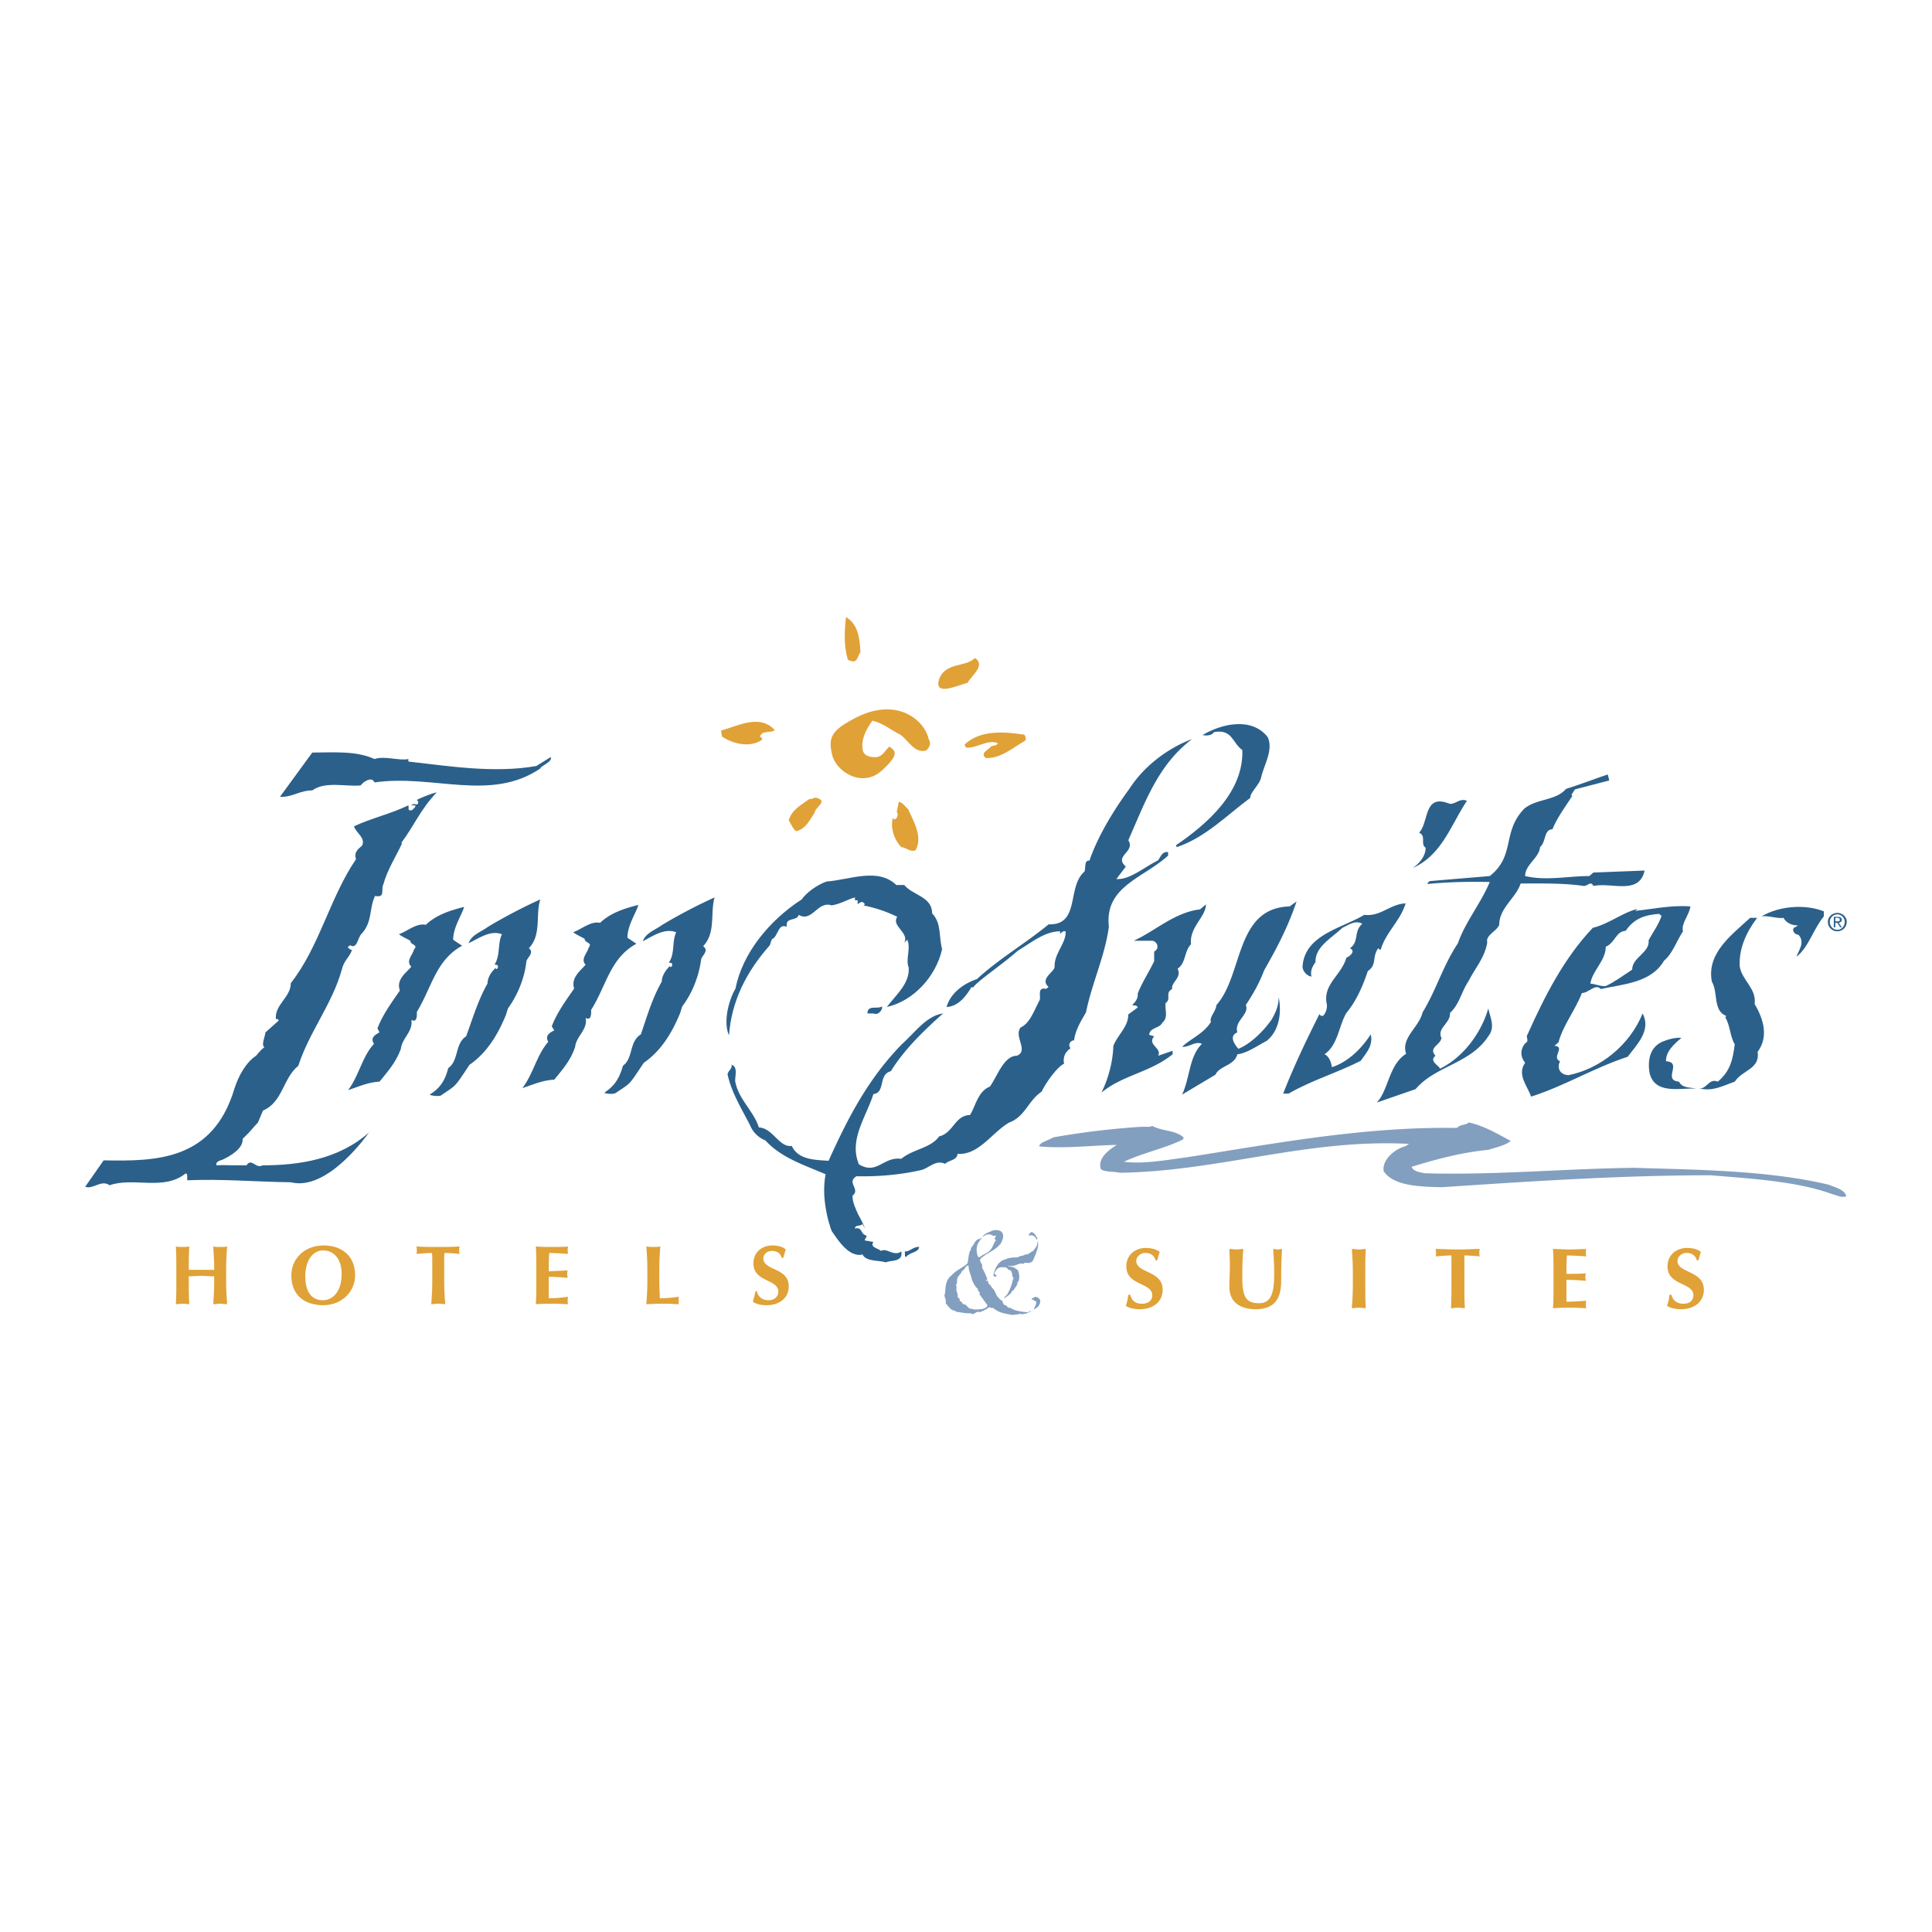 <svg xmlns="http://www.w3.org/2000/svg" width="2500" height="2500" viewBox="0 0 192.756 192.756"><g fill-rule="evenodd" clip-rule="evenodd"><path fill="#fff" d="M0 0h192.756v192.756H0V0z"/><path d="M70.15 94.406c.646.447-.149.943-.199 1.341-.249 1.789-.944 3.427-1.888 4.669l-.199.646c-.795 1.938-1.888 3.775-3.626 4.967-1.54 2.285-1.192 1.938-2.832 3.031-.298.148-1.093.049-1.093-.051.695-.496 1.391-1.043 1.838-2.682 1.043-.746.596-2.385 1.789-3.131.596-1.738 1.143-3.625 2.086-5.264 0-.646.497-1.242.795-1.541l.1.1c.148-.05.148-.248.148-.299-.049-.148-.248-.148-.347-.148.646-.894.298-2.136.745-3.03-1.142-.447-2.285.348-3.328.894.298-.844 1.192-1.093 1.938-1.639a52.635 52.635 0 0 1 5.216-2.732c-.448 1.541.148 3.527-1.143 4.869zm-7.55-.845l.894.597c-2.633 1.44-2.98 4.172-4.521 6.606 0 .148.1 1.143-.546.795.249 1.143-.944 1.838-1.043 2.881-.447 1.342-1.192 2.186-2.086 3.279-1.143.049-2.136.496-3.179.844 1.093-1.439 1.44-3.328 2.583-4.619-.348-.596.099-.895.596-1.143l-.249-.398c.497-1.34 1.441-2.631 2.235-3.773-.348-1.094.646-1.789 1.143-2.385-.546-.547.199-1.193.298-1.689.447-.546-.397-.447-.397-.894-.348-.199-.795-.397-1.143-.646.894-.348 1.788-1.142 2.682-.944 1.043-.993 2.434-1.44 3.825-1.788-.248.843-1.092 2.035-1.092 3.277z" fill="#2b608b"/><path d="M102.289 73.89c-1.291.745-2.434 1.788-3.924 1.739-.646-.497.248-.795.496-1.143.248-.148.596-.049.695-.347-1.092-.397-2.086.546-3.179.447l-.149-.298c1.589-1.49 3.923-1.292 5.96-.993.152.198.201.397.101.595zM96.527 68.128c-.993.249-3.378 1.391-2.831-.348.596-1.739 2.682-1.192 3.576-2.136 1.093.745-.298 1.689-.745 2.484zM92.404 74.883c-1.192.298-1.739-.993-2.583-1.589-.844-.397-1.688-1.143-2.781-1.391-.646.894-1.192 1.937-.944 3.03.199.596.994.646 1.44.596.597-.149.795-.696 1.192-1.044.547.397 1.143.696-.795 2.435-1.986 1.738-4.57 0-4.917-1.64-.397-1.688-.05-2.384 2.086-3.526 4.321-2.385 7.153.099 7.55 1.987.299.447.05.844-.248 1.142zM85.847 65.098c-.249.199-.249.944-.795.894l-.447-.148c-.447-1.391-.348-2.981-.198-4.272 1.241.694 1.39 2.284 1.44 3.526zM91.361 84.818c-.546.249-.993-.298-1.44-.298-.745-.795-1.093-1.937-.845-2.931.149.447.696-.149.397-.596l.199-.993c.397.05.646.497.943.746.597 1.34 1.441 2.731.746 4.072zM79.439 82.931c-.348-.248-.497-.695-.745-1.093.298-1.043 1.242-1.54 2.086-2.136.249.099.447-.199.695-.1 1.192.348-.149.895-.199 1.49-.496.697-.843 1.591-1.837 1.839zM77.303 72.847c-.497.348-1.292-.05-1.49.695.148-.05.198.149.248.248-1.242.845-2.881.447-4.023-.298l-.1-.596c1.739-.496 3.875-1.688 5.365-.049z" fill="#e0a137"/><path d="M53.907 76.672c-4.968 3.378-10.73.546-16.542 1.391-.249-.547-.795-.199-1.093 0l-.298.298c-1.44.149-3.527-.447-4.818.497-1.192 0-1.838.596-2.98.646h-.249l3.229-4.421c2.136 0 4.371-.199 6.209.646.993-.348 2.484.199 3.378 0v.249c3.974.447 8.544 1.192 12.767.447l1.44-.894c.198.495-1.043.892-1.043 1.141zm-13.86 7.402l.05.099c-.596 1.292-1.441 2.583-1.838 4.024-.298.596.248 1.391-.845 1.192-.596 1.292-.248 2.533-1.292 3.726-.447.348-.447 1.639-1.192 1.192l-.248.199c.149.1.248.298.447.249-.298.845-.795.993-1.043 2.038-.944 3.377-3.229 6.158-4.322 9.537-1.54 1.242-1.54 3.625-3.527 4.471l-.497 1.191c-.596.596-.497.646-1.54 1.639.099.895-1.143 1.689-2.037 2.088-.795.197-.547.545-.547.545.994-.049.05 0 2.981 0 .497-.793.944.398 1.589 0 3.676 0 7.6-.596 10.63-3.277-.049.049-4.073 5.91-7.799 4.967-3.626-.049-6.905-.348-10.333-.199-.049-.197.1-.596-.148-.695-2.186 1.789-5.216.348-7.601 1.193-.844-.598-1.639.447-2.434.148l1.838-2.633c5.215.1 10.928.049 13.064-7.203.397-1.191 1.093-2.533 2.136-3.229.248-.248.447-.596.844-.844-.348-.25.05-.994.099-1.49l1.341-1.193c-.049-.049-.149-.248-.298-.1-.149-1.49 1.49-2.186 1.49-3.625 2.881-3.676 3.875-8.495 6.507-12.369-.249-.696.249-1.043.596-1.341.397-.795-.596-1.242-.795-1.938 1.689-.795 3.676-1.242 5.415-2.086.099.198-.1.496.199.496.199.05.348-.198.497-.347v-.149h-.397c.302-.35.65.196.699-.35l-.149-.199c.298-.149 1.291-.596 1.987-.745-1.589 1.639-2.285 3.378-3.527 5.018z" fill="#2b608b"/><path d="M52.764 94.604c.596.447-.199.944-.249 1.341-.199 1.789-.944 3.427-1.838 4.669l-.199.646c-.795 1.936-1.888 3.773-3.626 4.967-1.54 2.285-1.192 1.938-2.881 3.08-.249.1-1.043 0-1.093-.1.745-.496 1.441-1.043 1.838-2.633 1.093-.795.646-2.434 1.789-3.18.646-1.738 1.192-3.625 2.136-5.266 0-.645.447-1.242.795-1.539l.099.1c.149-.051.149-.249.149-.299-.05-.148-.248-.148-.348-.148.596-.895.298-2.137.745-3.031-1.143-.447-2.285.397-3.328.894.298-.844 1.192-1.093 1.937-1.639a52.424 52.424 0 0 1 5.216-2.732c-.496 1.542.149 3.529-1.142 4.87zm-7.551-.844l.894.596c-2.633 1.441-3.03 4.173-4.52 6.607 0 .148.099 1.143-.547.795.199 1.143-.943 1.838-1.043 2.881-.497 1.342-1.242 2.186-2.136 3.279-1.093.049-2.086.496-3.13.844 1.093-1.441 1.391-3.328 2.583-4.619-.397-.598.1-.895.547-1.143l-.199-.398c.497-1.34 1.441-2.633 2.236-3.775-.397-1.092.596-1.738 1.142-2.384-.596-.546.149-1.192.249-1.689.497-.546-.348-.447-.348-.894-.348-.199-.795-.397-1.143-.646.894-.348 1.789-1.143 2.682-.944 1.043-.993 2.435-1.44 3.825-1.788-.247.844-1.092 2.036-1.092 3.278zM126.133 96.791c-.496 1.291-1.043 2.283-1.838 3.477.398.943-1.191 1.59-.844 2.732-.945.396-.15 1.34.1 1.639 1.24-.496 2.533-1.789 3.328-2.932.396-.695.695-1.34.695-2.234.297 1.49.1 3.328-1.193 4.371-.943.496-1.986 1.242-2.93 1.342-.299 1.143-1.789 1.143-2.186 2.037l-3.328 1.986c.795-1.689.695-3.824 1.986-5.066-.695-.299-1.242.348-1.986.297.893-.844 2.135-1.291 2.881-2.482-.199-.447.496-1.045.547-1.689 2.682-2.98 1.838-9.687 7.301-9.835l.695-.497c-.843 2.481-1.886 4.519-3.228 6.854zm-7.303-2.584c-.695.695-.496 1.888-1.34 2.434.447.943-.646 1.293-.547 2.037-.746.396-.049.994-.646 1.391-.1.695.299 1.441-.348 1.988-.248.545-1.24.445-1.291 1.191l.496.148c-.744.844.795 1.143.398 1.938l1.439-.496v.348c-2.283 1.838-4.916 2.037-7.104 3.824.697-1.391 1.143-3.08 1.193-4.67.496-1.191 1.49-1.887 1.49-3.129l.943-.695c-.148-.299-.348-.148-.547-.248.248-.248.596-.596.547-1.143.398-1.043 1.143-2.186 1.639-3.229v-.994c.1.049.199-.149.299-.249.1-.397-.1-.695-.447-.794h-1.887c2.086-.944 4.072-2.832 6.605-3.129l.596-.497c.002 1.242-1.685 2.285-1.488 3.974zM140.936 86.607c.695-.447 1.342-1.292 1.293-2.037-.547-.347.098-1.192-.646-1.49.992-1.043.447-3.874 2.93-2.931.598.249 1.094-.596 1.84-.248-1.591 2.384-2.486 5.414-5.417 6.706zm-3.178 8.146c-.1 0-.15-.05-.25-.149-.645.894-.1 1.64-1.043 2.284-.496 1.49-1.143 2.98-2.135 4.174-.746 1.242-.846 3.229-2.186 4.123.496.199.695.943.744 1.291 1.639-.547 2.932-1.838 3.875-3.279.248 1.143-.447 1.838-.994 2.633-2.334 1.193-4.867 1.938-7.203 3.279h-.545c1.092-2.781 2.234-5.166 3.625-7.947.051.197.248.197.348.197.348-.348.398-.793.398-1.092-.498-2.037 1.439-2.932 1.938-4.719.297-.1.992-.646.348-.944.943-.596.348-1.689 1.24-2.434-.695-.397-1.34.099-1.986.397-1.092 1.043-2.732 1.888-2.682 3.427-.299.397-.547.894-.398 1.44-.447-.049-.895-.547-.895-.993.199-3.179 3.926-3.825 6.16-5.166 1.641.199 2.584-1.093 4.123-1.143-.547 1.79-1.986 2.883-2.482 4.621zM158.969 88.395c-.25-.546-.547 0-.945 0-1.986-.298-4.221-.248-6.309-.248-.496 1.49-2.135 2.434-2.135 4.123-.199.596-1.391 1.043-1.193 1.739-.248 1.54-1.191 2.533-1.838 3.826-.744 1.092-.943 2.383-1.887 3.229.1.994-1.342 1.539-.846 2.482-.098.746-1.34.945-.596 1.789-.695.547.398.994.447 1.291 2.434-1.191 4.172-3.725 4.818-6.01.248 1.043.695 1.887 0 2.781-1.789 2.732-5.266 2.932-7.252 5.266l-3.875 1.342c1.191-1.242 1.191-3.775 2.932-4.869-.547-1.59 1.291-2.633 1.639-4.123 1.439-2.383 1.986-4.569 3.527-6.904.744-2.136 2.285-3.974 3.178-6.11-2.086-.049-4.221 0-6.209.199 0-.1.148-.298.299-.298l5.91-.497c2.584-2.037 1.193-4.372 3.428-6.707 1.242-1.043 3.18-.794 4.174-1.987 1.439-.447 2.83-.993 4.172-1.44l.148.596-3.426.894-.35.546.1.099c-.645.994-1.539 2.186-1.986 3.328-.895.05-.596 1.192-1.242 1.789-.1 1.093-1.49 1.739-1.49 2.881 2.086.497 4.322 0 6.408 0l.398-.348 5.115-.199c-.546 2.484-3.276 1.143-5.114 1.54z" fill="#2b608b"/><path d="M165.773 91.375c-.299.894-.895 1.689-1.291 2.434.148 1.242-1.641 1.689-1.641 2.931-.893.596-1.787 1.242-2.633 1.639-.496.051-.992-.197-1.539-.248.199-1.291 1.539-2.285 1.539-3.675.945-.397.994-1.54 1.988-1.59.844-1.242 1.938-1.589 3.328-1.689l.249.198zm2.881-.943c-1.938-.149-3.975.298-5.514.447l.248-.199c-1.49.348-2.832 1.49-4.471 1.888-2.881 3.03-4.818 6.856-6.508 10.629-.248.299.248.646-.248.895-.496.598-.496 1.342 0 1.938-.844 1.193.248 2.334.596 3.379 3.428-1.094 6.16-2.832 9.637-3.975.895-1.193 2.385-2.633 1.49-4.322-1.291 3.18-4.221 5.514-7.4 6.16-.795-.049-1.193-.646-.844-1.391-.895-.398.596-1.441-.547-1.541l.396-.348c.496-1.787 1.641-3.129 2.336-4.918.695 0 1.34-.992 1.887-.396 2.186-.496 5.018-.596 6.309-2.832.844-.695 1.242-1.938 1.889-2.931-.199-.794.596-1.54.744-2.483zM179.234 95.449c.199-.596.895-1.44.199-2.186-.348 0-.744-.447-.396-.745.197 0 .248-.199.396-.199-.447.05-1.191-.149-1.49-.745-.646.1-1.49-.249-2.186-.149 1.738-1.043 4.371-1.242 6.209-.497v.497c-1.091 1.342-1.538 3.13-2.732 4.024zm-6.158 12.469c-1.143.396-2.285 1.043-3.578.645.746.199.994-1.043 1.889-.645 1.242-1.043 1.49-2.186 1.689-3.727-.498-.844-.447-1.887-.945-2.682l.1-.15c-1.342-.496-.795-2.334-1.439-3.426-.547-2.833 1.986-4.67 3.824-6.359h.695c-1.094 1.44-1.838 3.08-1.738 4.868.248 1.392 1.689 2.187 1.49 3.726.844 1.441 1.439 3.229.299 4.77.247 1.738-1.491 1.787-2.286 2.98zm-8.494-.846c-.199-1.143-.051-2.533 1.24-3.129.598-.248 1.293-.447 1.938-.398-.645.547-1.59 1.342-1.539 2.336 1.689.1-.398 1.887 1.291 2.037.348.695 1.191.545 1.689.695-1.49-.099-4.074.645-4.619-1.541z" fill="#2b608b"/><path d="M150.723 113.828c-.498.447-1.49.646-2.236.895-2.682.248-5.215.943-7.65 1.689.15.447.795.545 1.342.645 7.004.199 13.66-.447 20.814-.545 6.357.197 13.412.248 19.471 1.688.697.299 1.59.498 1.74 1.143-.447.199-.945-.1-1.391-.199-3.527-1.291-7.998-1.539-12.121-1.887-8.941 0-17.883.596-26.824 1.191-2.137-.049-4.818-.098-5.812-1.588-.199-.994.846-2.037 1.938-2.436.248-.049.398-.197.596-.297-10.084-.547-18.926 2.732-28.861 2.881-.645-.148-1.439-.051-1.887-.348-.348-.994.596-1.838 1.59-2.434-2.484.049-5.314.396-7.75.148 0-.398.945-.596 1.391-.895a79.004 79.004 0 0 1 8.545-1.043c.943-.049.943.049 1.342-.1 1.043.547 2.285.398 3.129 1.143l-.049.199c-1.789.895-4.025 1.34-5.912 2.234 2.086.25 4.271-.197 6.258-.445 8.893-1.393 17.734-3.08 26.975-2.932.396-.398.844-.248 1.191-.547 1.538.35 2.778 1.096 4.171 1.84z" fill="#839fbf"/><path d="M86.542 101.111h.596c.547.248.994-.496.845-.695-.398.299-1.441-.199-1.441.695zM90.417 125.402c.348-.496 1.192-.396 1.292-.994-.596-.049-.943.498-1.44.447.049.299-.051.547.148.547z" fill="#2b608b"/><path d="M76.806 94.306l.199-.596c.646-.249.596-1.64 1.491-1.242-.149-1.043.993-.497 1.191-1.192 1.342.794 1.888-1.441 3.279-.944.944-.149 1.689-.646 2.334-.795v.298c.596-.149 0 .497.397.298.199-.199.447-.199.596.099l-.149.1c1.192.248 2.285.596 3.378 1.143-.646.894 1.242 1.589.695 2.583l.298-.298c.397.844-.199 1.986.149 2.781.1 1.59-1.242 2.684-2.186 3.926 2.682-.598 4.918-3.08 5.514-5.763-.348-1.391-.05-2.583-.993-3.576 0-1.689-1.938-1.789-2.782-2.832h-.795c-1.838-1.788-4.719-.496-6.954-.347-.994.347-2.037 1.142-2.483 1.788-3.229 2.086-5.912 5.365-6.607 8.893-.795 1.391-1.192 3.477-.646 4.668.249-3.429 1.74-6.359 4.074-8.992zM126.48 73.542c-1.59-2.037-4.619-1.341-6.508-.199.299.05.895.099 1.143-.298 1.838-.348 1.838 1.093 2.832 1.789.148 4.172-3.477 7.352-6.607 9.488l.051.199c2.881-.944 5.166-3.328 7.352-4.918-.049-.546.943-1.292 1.092-2.086.249-1.143 1.241-2.683.645-3.975z" fill="#2b608b"/><path d="M115.502 85.862c-1.34.646-2.781 1.938-4.121 1.838l.943-1.242c-1.242-1.093.992-1.44.248-2.632 1.639-3.676 2.93-7.501 6.357-10.084-2.285.844-4.719 2.583-6.258 4.967-1.641 2.235-3.18 4.818-3.975 7.153-.547-.05-.348.695-.496 1.093-1.789 1.54-.398 5.365-3.576 5.266-2.285 1.887-5.018 3.477-7.154 5.463-1.341.447-2.632 1.391-3.03 2.783 1.192-.051 1.987-1.143 2.483-1.988l.15.051c.496-.695 2.98-2.336 4.471-3.676 1.34-.795 2.682-1.938 4.221-1.938v.248c.15-.099.25-.298.547-.248.1 1.143-1.143 2.186-1.092 3.527 0 .546-1.541 1.192-.596 2.036-.15.051-.199.248-.398.15-.795-.051-.297.893-.547 1.24-.496.945-.943 2.236-1.838 2.633-.744.895.846 2.336-.396 2.832-1.293 0-1.938 2.037-2.684 3.08-1.191.447-1.439 1.986-1.986 2.832-1.54.049-1.639 1.787-3.08 2.135-.845 1.193-2.583 1.242-3.775 2.236-1.788-.248-2.434 1.639-4.223.547-1.043-2.436.745-4.77 1.44-7.006 1.242-.148.447-1.936 1.739-2.283 1.391-2.236 3.377-4.123 5.216-5.764-1.689.248-2.782 1.889-4.123 3.08-3.428 3.527-5.415 7.451-7.302 11.623-1.391-.098-3.03-.098-3.676-1.49-1.242.199-1.887-1.787-3.278-1.838-.497-1.588-1.987-2.781-2.334-4.469-.149-.447.347-1.541-.397-1.789.099.396-.298.547-.397.943.397 1.838 1.391 3.428 2.235 5.066a2.754 2.754 0 0 0 1.54 1.541c1.59 1.738 3.825 2.434 6.011 3.377-.298 1.59-.099 3.18.298 4.719.049.1.049.199.099.299.05.199.1.396.199.596 0 .051.05.1.1.199.049 0 .049.049.049.049.546.795 1.341 1.938 2.285 2.137.149.049.298.049.497.049.05-.049.1-.049.149-.049.397.744 1.54.547 2.335.795.497-.248 1.739 0 1.54-1.094-.745.547-1.44-.396-2.037-.049-.199-.199-.546-.248-.746-.447-.099-.1-.148-.248 0-.447l-.546-.1-.298-.049c-.049-.199.199-.248.149-.498-.596-.098-.397-.893-1.143-.695 0-.396.547-.197.745-.445l.249.445c-.149-.445-.447-.992-.745-1.539 0-.049-.05-.148-.1-.248-.05-.051-.05-.148-.1-.248 0-.051-.05-.1-.05-.1-.148-.398-.248-.746-.248-1.143.844-.646-.646-1.291.397-1.938 2.136.049 4.371-.148 6.358-.596.844-.15 1.49-1.094 2.483-.646.447-.396 1.192-.348 1.242-.994 2.136.15 3.427-2.135 5.166-3.129 1.59-.596 1.889-2.186 3.23-3.08.496-1.043 1.639-2.533 2.234-2.781-.148-.744.199-1.242.646-1.539-.299-.35 0-.795.348-.795.148-1.043.695-1.938 1.191-2.783.596-2.93 1.887-5.612 2.285-8.543-.447-4.023 3.377-4.818 5.912-7.104v-.348c-.644-.098-.743.547-1.042.846z" fill="#2b608b"/><path d="M21.37 127.34c-.447 0-.845-.049-1.292-.049-.397 0-.844.049-1.242.049v.496c0 .895 0 1.541.049 2.285-.199 0-.397-.049-.695-.049-.248 0-.497.049-.646.049.049-.744.049-1.391.049-2.285v-1.143c0-.943 0-1.59-.049-2.334.149.049.397.049.646.049.298 0 .497 0 .695-.049-.049.744-.049 1.391-.049 2.334h2.534c0-.943-.05-1.59-.099-2.334.199.049.447.049.695.049.298 0 .497 0 .695-.049-.05.744-.099 1.391-.099 2.334v1.143c0 .895.049 1.541.099 2.285-.199 0-.397-.049-.695-.049-.249 0-.497.049-.695.049.049-.744.099-1.391.099-2.285v-.496zM34.086 127.092c0 1.789-.895 2.633-1.888 2.633-.944 0-1.739-.646-1.739-2.385 0-1.441.646-2.582 1.789-2.582 1.093 0 1.838.892 1.838 2.334zm-5.017.148c0 2.086 1.441 2.98 3.18 2.98 1.838 0 3.179-1.34 3.179-2.98 0-1.986-1.391-2.98-3.129-2.98-1.938 0-3.23 1.342-3.23 2.98zM43.127 125.75c0-.348 0-.646-.049-.744-.298 0-.994.049-1.54.098.05-.098.05-.248.05-.346 0-.15 0-.25-.05-.398.795.049 1.143.049 2.186.049s1.391 0 2.136-.049c-.05.148-.05.248-.05.398 0 .098 0 .248.05.346a17.514 17.514 0 0 0-1.491-.098c-.049.098-.049.396-.049.744v2.086c0 .895.049 1.541.099 2.285-.198 0-.397-.049-.695-.049-.249 0-.497.049-.695.049.05-.744.099-1.391.099-2.285v-2.086h-.001zM53.509 126.693c0-.943 0-1.59-.05-2.334.497.049.993.049 1.44.049.844 0 1.54 0 1.788-.049-.049.1-.049.199-.049.348 0 .199 0 .248.049.396a40.97 40.97 0 0 0-1.888-.098c-.049.596-.049 1.191-.049 1.838.695-.051 1.242-.051 1.888-.1-.05.199-.05.297-.05.396s0 .15.05.348c-.646-.049-1.242-.1-1.888-.1v2.137c.646 0 1.292-.049 1.937-.148-.049.148-.049.199-.049.396 0 .15 0 .248.049.348-.348 0-.695-.049-1.49-.049-1.341 0-1.589.049-1.738.049.05-.744.05-1.391.05-2.285v-1.142zM64.586 126.693c0-.943-.05-1.59-.1-2.334.199.049.447.049.695.049.299 0 .497 0 .696-.049-.05.744-.099 1.391-.099 2.334v1.143c0 .596.049 1.242.049 1.689.596 0 1.242-.049 1.888-.148v.744c-.298 0-.695-.049-1.441-.049-1.341 0-1.589.049-1.788.049.05-.744.1-1.391.1-2.285v-1.143zM77.999 125.502c-.149-.496-.497-.695-.994-.695s-.844.348-.844.744c0 1.242 2.533.895 2.533 2.783 0 1.143-.894 1.887-2.235 1.887-.596 0-1.093-.148-1.341-.348.1-.396.199-.695.249-1.043h.149c.1.496.497.895 1.143.895s.994-.398.994-.844c0-1.293-2.484-.945-2.484-2.832 0-1.143.894-1.789 1.888-1.789.596 0 1.043.148 1.341.398-.1.297-.149.496-.249.844h-.15z" fill="#e0a137"/><path d="M103.48 123.713v-.197c-.148-.199-.248-.547-.596-.596-.1.098-.248.197-.248.346.148 0 .299-.049.398 0 .249.099.298.298.446.447zm.051.15h-.051c.1.396-.197.645-.396.943-.299.1-.447.396-.795.348-.248.199-.547.1-.744.299-.398 0-.846 0-1.242.197-.695.15-1.043.895-1.193 1.541 0 .1.1.197.199.197.348-.248-.148-.148-.1-.348.1-.248.299-.545.598-.596.248 0 .645-.1.793.248.498 0 .299.598.498.795.049.051 0 .15-.051.199-.1.547-.297.994-.545 1.441-.1.148-.299.248-.35.396.25-.1.498-.299.697-.496.098-.1.098-.299.297-.299.051-.248.398-.447.348-.744.199-.199.199-.447.199-.695-.051-.299-.051-.598-.348-.697-.148-.197-.496-.197-.746-.248 0-.197.15.1.25-.049.545.049.793-.348 1.291-.199.1-.199.297-.049.496-.1.498 0 .498-.545.695-.844.101-.394.349-.841.2-1.289zm.248 5.862c-.1-.199-.248-.299-.496-.348-.1.1-.348.1-.348.297.1.051.1 0 .1-.049.1.1.248.248.348.199.049.297-.15.547-.248.844.049 0 .098-.1.148-.1.297-.148.547-.496.496-.843zm-.894 1.043l-.348.148c-.297 0-.596-.049-.844-.1-.299-.049-.646-.148-.895-.348-.248.1-.297-.197-.496-.248-.248-.049-.248-.297-.299-.447-.248-.049-.396-.396-.596-.496l.049-.051c-.197-.248-.197-.545-.496-.744-.049-.248-.396-.348-.396-.695-.051-.1-.15.1-.199-.051l.148-.098a8.502 8.502 0 0 0-.547-1.193c.15-.348-.297-.496-.148-.844.596-.596 1.441-.795 2.037-1.541.148-.297.297-.645.199-.943-.15-.496-.895-.447-1.242-.248-.248.1-.646.248-.795.547.199-.1.396-.299.596-.248.248-.1.447.248.695.098.148.1-.049.15-.049.25-.1.1.197.197.049.297-.199.299-.248.596-.496.895-.299.348-.746.447-1.043.695-.199.148-.15-.1-.248-.148-.15-.547-.1-1.094.248-1.49.049-.148.248-.199.148-.248h-.1c0 .148-.148.1-.199.1-.396.197-.445.596-.745.893 0 .1 0 .199-.099.299-.149.348-.149.844-.249 1.242-.497.447-1.093.645-1.589 1.191-.596.447-.596 1.143-.646 1.789-.198.348.199.596.05.992.298.299.497.746.994.746v.1c.546.049.994.199 1.49.148.349.299.597-.299.894-.1.348-.1.695-.297.994-.496.1 0 .199.148.348.049.447.398.943.547 1.539.646.199.049.447.1.598.049.197 0 .445-.049.645-.098.199.148.348-.051.547 0 .148-.151.447-.151.496-.299zm-4.371-.547c-.049.299-.348.299-.547.398-.297 0-.744.098-1.042-.051-.397.051-.447-.496-.844-.447-.1-.1-.149-.348-.348-.297.099-.248-.1-.299-.199-.447.099-.299-.199-.547-.1-.846 0-.148 0-.348-.149-.496.05.051.05.1.149.1.05-.1.05-.299.05-.447.05-.396.397-.547.497-.895.298-.1.298-.496.646-.545 0 .545.248.943.348 1.439.149.348.297.695.596.895-.1.248.299.299.148.547l.795 1.092z" fill="#839fbf"/><path d="M115.305 125.75c-.15-.496-.498-.744-1.045-.744-.496 0-.893.396-.893.795 0 1.24 2.633.943 2.633 2.881 0 1.143-.895 1.938-2.285 1.938-.596 0-1.143-.15-1.391-.348.148-.398.197-.695.248-1.094h.199c.098.496.445.895 1.143.895.695 0 1.043-.348 1.043-.846 0-1.291-2.584-.943-2.584-2.881 0-1.191.943-1.838 1.938-1.838.596 0 1.094.15 1.391.398-.1.297-.148.496-.248.844h-.149zM122.656 128.383c0-.943.049-1.391.049-2.037 0-.893-.049-1.439-.049-1.738.248 0 .447.051.695.051s.496-.051.695-.051c-.1 1.094-.1 1.986-.1 2.98 0 2.086.596 2.434 1.689 2.434 1.391 0 1.49-1.49 1.49-3.078 0-.795-.051-1.541-.1-2.336.148 0 .299.051.447.051s.297-.051.447-.051c-.051.496-.1 1.738-.1 3.229 0 1.988-.895 2.783-2.533 2.783-1.487-.001-2.63-.647-2.63-2.237zM134.975 126.992c0-.994-.049-1.639-.1-2.385.199 0 .447.051.697.051.297 0 .545-.051.695-.051-.051.746-.051 1.391-.051 2.385v1.143c0 .943 0 1.639.051 2.385-.15 0-.398-.051-.695-.051-.25 0-.498.051-.697.051.051-.746.1-1.441.1-2.385v-1.143zM144.811 125.998v-.744c-.348 0-1.043.049-1.59.1.051-.1.051-.25.051-.348 0-.15 0-.248-.051-.398.795 0 1.193.051 2.236.051 1.092 0 1.439-.051 2.186-.051-.051.15-.051.248-.051.398 0 .098 0 .248.051.348-.447-.051-1.193-.1-1.541-.1V128.135c0 .943 0 1.639.051 2.385-.15 0-.398-.051-.695-.051-.299 0-.498.051-.695.051.049-.746.049-1.441.049-2.385v-2.137h-.001zM154.994 126.992c0-.994 0-1.639-.051-2.385.498 0 .994.051 1.541.051.844 0 1.539-.051 1.787-.051-.049.1-.049.199-.049.348 0 .199 0 .248.049.398a40.16 40.16 0 0 0-1.936-.1c-.051.596-.051 1.242-.051 1.838.746 0 1.291 0 1.938-.051-.049.199-.049.299-.049.398s0 .148.049.348a24.63 24.63 0 0 0-1.938-.1v2.186c.646 0 1.291-.049 1.986-.1-.049.1-.049.199-.049.348 0 .199 0 .299.049.398-.348 0-.744-.051-1.49-.051-1.439 0-1.639.051-1.838.051.051-.746.051-1.441.051-2.385v-1.141h.001zM169.301 125.75c-.15-.496-.498-.744-1.043-.744-.498 0-.895.396-.895.795 0 1.24 2.633.943 2.633 2.881 0 1.143-.895 1.938-2.285 1.938-.596 0-1.143-.15-1.391-.348.148-.398.197-.695.248-1.094h.199c.098.496.496.895 1.191.895.646 0 .994-.348.994-.846 0-1.291-2.584-.943-2.584-2.881 0-1.191.943-1.838 1.938-1.838.646 0 1.094.15 1.391.398-.1.297-.148.496-.248.844h-.148z" fill="#e0a137"/><path d="M182.562 91.972c0-.397.348-.745.746-.745.396 0 .744.348.744.745 0 .447-.348.795-.744.795-.398 0-.746-.349-.746-.795zm.747.944a.943.943 0 0 0 .943-.944c0-.497-.447-.894-.943-.894s-.943.397-.943.894a.942.942 0 0 0 .943.944zm-.2-.845h.199l.297.447h.15l-.299-.447c.148-.05.299-.099.299-.298s-.15-.298-.398-.298h-.396v1.043h.148v-.447zm0-.149v-.348h.248c.1 0 .199.049.199.199 0 .149-.1.149-.248.149h-.199z" fill="#2b608b"/></g></svg>